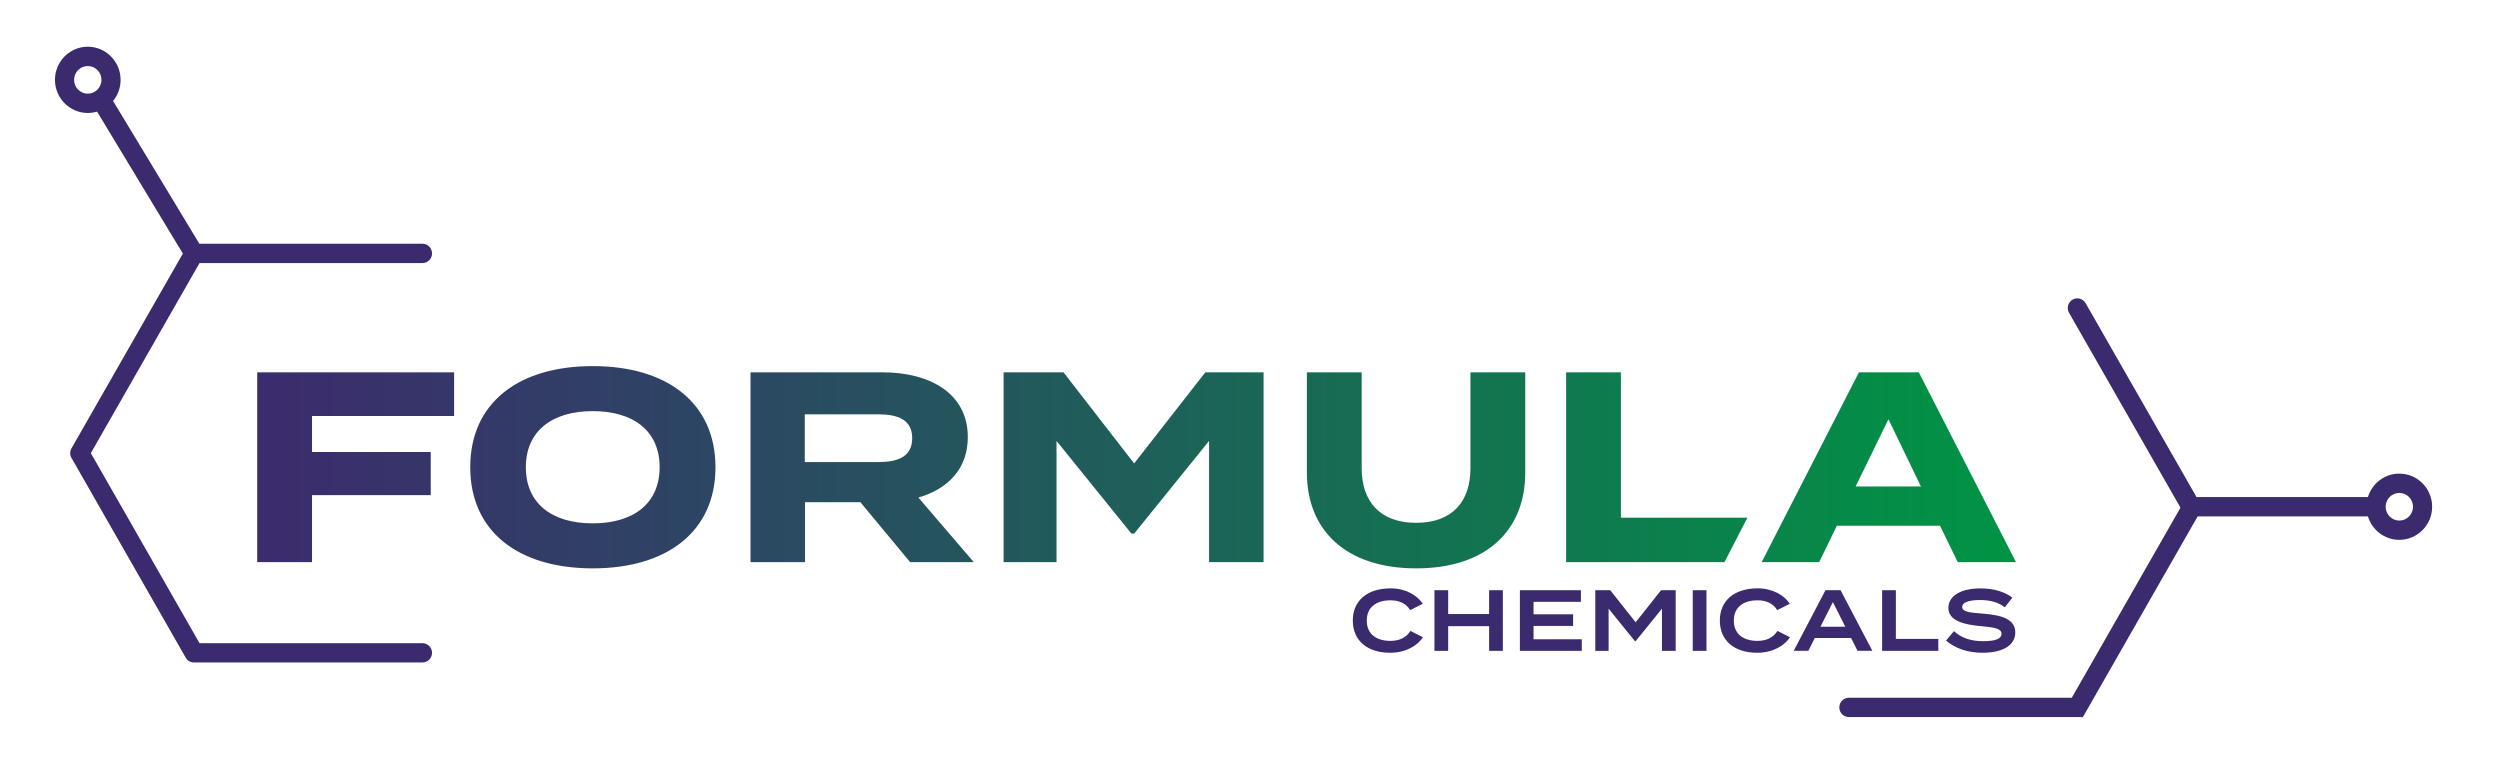 <svg width="225" height="69" viewBox="0 0 225 69" fill="none" xmlns="http://www.w3.org/2000/svg">
<path d="M126.94 56.782L128.067 57.352C127.558 58.124 126.515 58.748 125.102 58.748C123.071 58.748 121.752 57.664 121.752 55.85C121.752 54.036 123.071 52.952 125.158 52.952C126.518 52.952 127.558 53.583 128.052 54.34L126.918 54.911C126.533 54.302 125.946 54.028 125.143 54.028C123.862 54.028 123.01 54.652 123.01 55.854C123.01 57.056 123.858 57.679 125.143 57.679C125.946 57.672 126.537 57.406 126.94 56.782Z" fill="#3C2A6E"/>
<path d="M38.021 57.885H17.957L8.175 40.781L17.957 23.677H38.021C38.496 23.677 38.884 23.29 38.884 22.806C38.884 22.327 38.5 21.936 38.021 21.936H17.942L10.176 9.088C10.602 8.571 10.854 7.909 10.854 7.186C10.854 5.543 9.528 4.204 7.9 4.204C6.273 4.204 4.946 5.543 4.946 7.186C4.946 8.829 6.273 10.168 7.9 10.168C8.19 10.168 8.469 10.122 8.737 10.046L16.457 22.822L6.435 40.347C6.28 40.618 6.28 40.949 6.435 41.215L16.714 59.189C16.868 59.459 17.151 59.623 17.46 59.623H38.021C38.496 59.623 38.884 59.235 38.884 58.752C38.884 58.276 38.496 57.885 38.021 57.885ZM6.668 7.186C6.668 6.502 7.222 5.942 7.9 5.942C8.579 5.942 9.132 6.502 9.132 7.186C9.132 7.871 8.579 8.43 7.9 8.43C7.222 8.43 6.668 7.875 6.668 7.186Z" fill="#3C2A6E"/>
<path d="M215.939 42.626C214.609 42.626 213.482 43.516 213.113 44.737H197.687L187.706 27.287C187.468 26.872 186.941 26.728 186.53 26.967C186.12 27.207 185.976 27.739 186.214 28.154L196.244 45.691L186.462 62.795H166.402C165.927 62.795 165.539 63.183 165.539 63.666C165.539 64.145 165.923 64.537 166.402 64.537H187.461L197.789 46.475H213.113C213.482 47.696 214.609 48.586 215.939 48.586C217.567 48.586 218.893 47.247 218.893 45.604C218.893 43.965 217.57 42.626 215.939 42.626ZM215.939 46.851C215.261 46.851 214.707 46.292 214.707 45.608C214.707 44.923 215.261 44.364 215.939 44.364C216.617 44.364 217.171 44.923 217.171 45.608C217.171 46.292 216.621 46.851 215.939 46.851Z" fill="#3C2A6E"/>
<path d="M23.149 33.509H40.87V37.438H28.082V40.682H38.767V44.562H28.082V50.59H23.149V33.509ZM64.393 42.052C64.393 47.837 60.041 51.153 53.346 51.153C46.65 51.153 42.321 47.833 42.321 42.052C42.321 36.267 46.646 32.95 53.346 32.95C60.045 32.946 64.393 36.267 64.393 42.052ZM59.367 42.052C59.367 38.83 57.068 37.001 53.346 37.001C49.645 37.001 47.325 38.83 47.325 42.052C47.325 45.273 49.623 47.102 53.346 47.102C57.068 47.102 59.367 45.269 59.367 42.052ZM82.656 44.782L87.638 50.59H81.907L77.434 45.197H72.453V50.59H67.547V33.509H79.416C83.742 33.509 87.103 35.438 87.103 39.34C87.103 42.196 85.317 44.003 82.656 44.782ZM82.099 39.439C82.099 37.78 80.818 37.29 79.054 37.29H72.43V41.584H79.054C80.818 41.588 82.099 41.097 82.099 39.439ZM102.073 41.709L95.716 33.509H90.324V50.59H95.087V39.682L101.831 48.027H102.073L108.817 39.682V50.59H113.723V33.509H108.478L102.073 41.709ZM132.34 42.147C132.34 45.125 130.72 47.053 127.457 47.053C124.194 47.053 122.551 45.125 122.551 42.147V33.509H117.619V42.538C117.619 47.738 121.15 51.153 127.457 51.153C133.768 51.153 137.273 47.738 137.273 42.538V33.509H132.34V42.147ZM145.882 33.509H140.95V50.59H155.204L157.269 46.589H145.882V33.509ZM181.44 50.59H176.195L174.602 47.319H165.317L163.724 50.59H158.55L167.303 33.509H172.695L181.44 50.59ZM172.883 43.782L169.96 37.731L167.009 43.782H172.883Z" fill="url(#paint0_linear_1172_2480)"/>
<path d="M135.256 53.119V58.577H134.021V56.356H130.335V58.577H129.1V53.119H130.335V55.264H134.021V53.119H135.256Z" fill="#3C2A6E"/>
<path d="M142.359 57.531V58.577H136.79V53.119H142.28V54.165H138.018V55.287H141.579V56.333H138.018V57.535H142.359V57.531Z" fill="#3C2A6E"/>
<path d="M150.811 53.119V58.577H149.575V54.781L147.205 57.706H147.144L144.774 54.781V58.577H143.576V53.119H144.921L147.208 56.002L149.496 53.119H150.811Z" fill="#3C2A6E"/>
<path d="M152.348 58.577V53.119H153.584V58.577H152.348Z" fill="#3C2A6E"/>
<path d="M159.974 56.782L161.1 57.352C160.592 58.124 159.548 58.748 158.135 58.748C156.104 58.748 154.785 57.664 154.785 55.85C154.785 54.036 156.104 52.952 158.191 52.952C159.552 52.952 160.592 53.583 161.085 54.34L159.951 54.911C159.567 54.302 158.979 54.028 158.176 54.028C156.895 54.028 156.044 54.652 156.044 55.854C156.044 57.056 156.891 57.679 158.176 57.679C158.975 57.672 159.57 57.406 159.974 56.782Z" fill="#3C2A6E"/>
<path d="M166.598 57.421H163.332L162.751 58.573H161.433L164.296 53.115H165.649L168.513 58.573H167.175L166.598 57.421ZM166.078 56.409L164.959 54.188L163.84 56.409H166.078Z" fill="#3C2A6E"/>
<path d="M174.447 57.501V58.577H169.391V53.119H170.627V57.501H174.447Z" fill="#3C2A6E"/>
<path d="M181.376 56.923C181.376 57.999 180.366 58.748 178.448 58.748C177.08 58.748 175.969 58.36 175.144 57.649L175.856 56.801C176.519 57.417 177.378 57.706 178.482 57.706C179.578 57.706 180.136 57.497 180.136 57.044C180.136 56.592 179.578 56.466 178.335 56.36C176.79 56.227 175.355 55.884 175.355 54.717C175.355 53.58 176.56 52.956 178.226 52.956C179.409 52.956 180.426 53.252 181.112 53.789L180.434 54.656C179.838 54.196 179.104 54.009 178.226 54.002C177.491 53.994 176.598 54.127 176.598 54.626C176.598 55.093 177.37 55.139 178.444 55.226C180.162 55.356 181.376 55.725 181.376 56.923Z" fill="#3C2A6E"/>
<defs>
<linearGradient id="paint0_linear_1172_2480" x1="23.15" y1="42.05" x2="181.44" y2="42.05" gradientUnits="userSpaceOnUse">
<stop stop-color="#3C2B6E"/>
<stop offset="1" stop-color="#009444"/>
</linearGradient>
</defs>
</svg>
